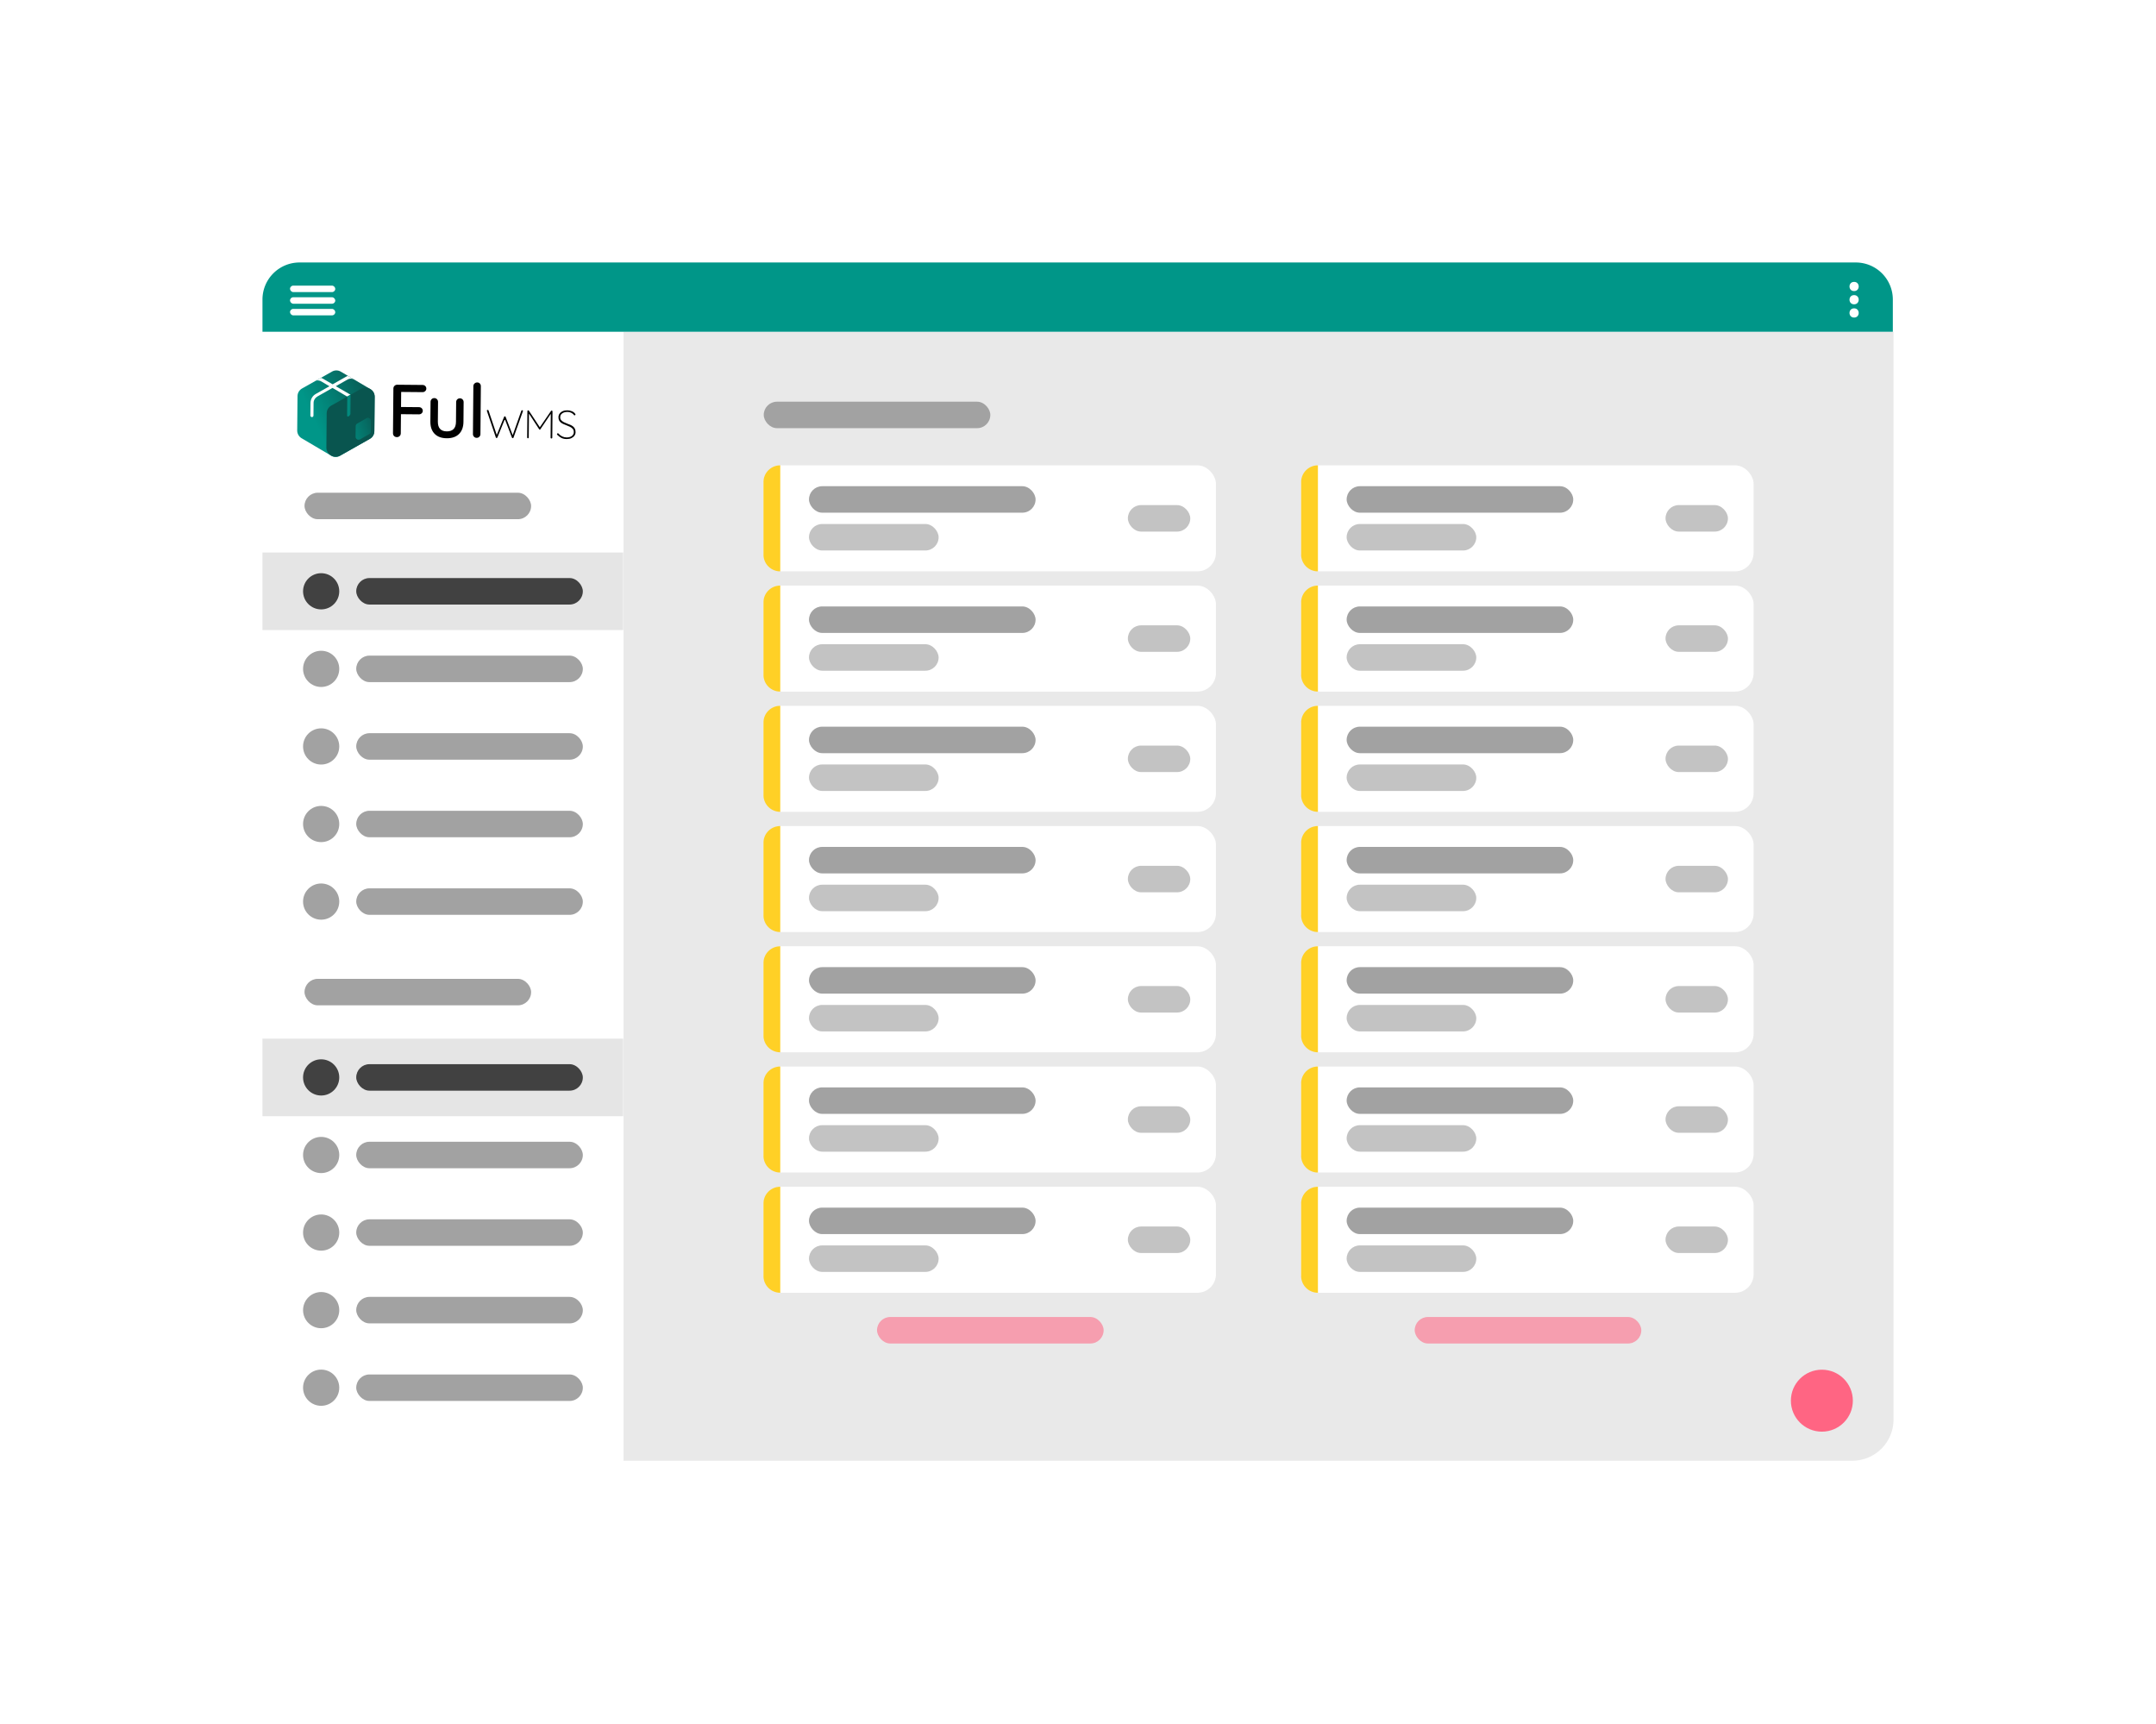 <svg xmlns="http://www.w3.org/2000/svg" xmlns:xlink="http://www.w3.org/1999/xlink" width="1047.321" height="837.295" viewBox="0 0 1047.321 837.295">
  <defs>
    <filter id="Rectangle_62" x="0" y="0" width="1047.321" height="837.295" filterUnits="userSpaceOnUse">
      <feOffset input="SourceAlpha"/>
      <feGaussianBlur stdDeviation="42.5" result="blur"/>
      <feFlood flood-opacity="0.412"/>
      <feComposite operator="in" in2="blur"/>
      <feComposite in="SourceGraphic"/>
    </filter>
    <linearGradient id="linear-gradient" x1="0.417" y1="0.546" x2="1.193" y2="0.121" gradientUnits="objectBoundingBox">
      <stop offset="0" stop-color="#009688"/>
      <stop offset="1" stop-color="#05544e"/>
    </linearGradient>
    <linearGradient id="linear-gradient-2" x1="-0.549" y1="0.983" x2="1.909" y2="-0.149" xlink:href="#linear-gradient"/>
    <linearGradient id="linear-gradient-3" x1="-2.639" y1="0.981" x2="5.076" y2="0.426" xlink:href="#linear-gradient"/>
    <linearGradient id="linear-gradient-4" x1="-5937.312" y1="5250.119" x2="2830.785" y2="994.578" xlink:href="#linear-gradient"/>
    <symbol id="logo" viewBox="0 0 165 165">
      <!-- Add the content of the other SVG file here, without <svg> tags -->
      <defs>
        <style>
          .cls-1 {
          fill: #09554f;
          }

          .cls-1, .cls-2, .cls-3, .cls-4, .cls-5, .cls-6, .cls-7, .cls-8 {
          stroke-width: 0px;
          }

          .cls-2 {
          fill: none;
          }

          .cls-3 {
          fill: #010101;
          }

          .cls-4 {
          fill: url(#Nepojmenovaný_přechod_4-2);
          }

          .cls-5 {
          fill: url(#Nepojmenovaný_přechod_4-3);
          }

          .cls-6 {
          fill: url(#Nepojmenovaný_přechod_4);
          }

          .cls-7 {
          fill: #fff;
          }

          .cls-8 {
          fill: url(#Nepojmenovaný_přechod_4-4);
          }
        </style>
        <linearGradient id="Nepojmenovaný_přechod_4" data-name="Nepojmenovaný přechod 4" x1="-2224.54" y1="1131.52" x2="-2223.73" y2="1131.08" gradientTransform="translate(133626.34 -74414.95) rotate(.51) scale(59.76 66.86)" gradientUnits="userSpaceOnUse">
          <stop offset="0" stop-color="#009688"/>
          <stop offset="1" stop-color="#09554f"/>
        </linearGradient>
        <linearGradient id="Nepojmenovaný_přechod_4-2" data-name="Nepojmenovaný přechod 4" x1="-2069.74" y1="1203.72" x2="-2067.19" y2="1202.55" gradientTransform="translate(24413.33 -20126.51) rotate(.51) scale(11.69 16.95)" xlink:href="#Nepojmenovaný_přechod_4"/>
        <linearGradient id="Nepojmenovaný_přechod_4-3" data-name="Nepojmenovaný přechod 4" x1="-1403.14" y1="1220.54" x2="-1395.14" y2="1219.97" gradientTransform="translate(3743.46 -20646.35) rotate(.51) scale(2.51 16.97)" xlink:href="#Nepojmenovaný_přechod_4"/>
        <linearGradient id="Nepojmenovaný_přechod_4-4" data-name="Nepojmenovaný přechod 4" x1="-38.14" y1="2751.42" x2="-38.14" y2="2751.42" gradientTransform="translate(105.55 -2732.97) rotate(.51)" xlink:href="#Nepojmenovaný_přechod_4"/>
      </defs>
      <g>
        <path id="Path_183" data-name="Path 183" class="cls-6" d="M58.66,14.98l-.74-.42L35,1.02c-2.21-1.34-4.93-1.36-7.16-.06L3.84,14.49c-2.23,1.3-3.57,3.59-3.59,6.14L0,48.12c-.02,2.55,1.35,4.95,3.48,6.21l23.66,13.96c.16.08.25.17.41.25,2.13,1.09,4.68,1.03,6.75-.19l23.91-13.53c2.23-1.21,3.57-3.59,3.59-6.14l.25-27.49c.11-2.55-1.19-4.95-3.4-6.2Z"/>
        <g id="Group_45" data-name="Group 45">
          <path id="Path_184" data-name="Path 184" class="cls-1" d="M34.35,68.38l23.91-13.53c2.23-1.3,3.57-3.59,3.59-6.14l.25-27.49c.02-2.55-1.35-4.95-3.48-6.21l-.74-.42c-2.13-1.09-4.68-1.03-6.75.19l-23.91,13.45c-2.23,1.3-3.57,3.59-3.59,6.14l-.25,27.49c-.02,2.55,1.35,4.95,3.48,6.21l.74.42c2.13,1.09,4.68,1.03,6.75-.1Z"/>
          <path id="Path_185" data-name="Path 185" class="cls-2" d="M45.76,7.07c-.08,0-.16-.08-.16-.08l1.23.75c-.08-.08-.25-.17-.33-.25l-.74-.42Z"/>
        </g>
        <path id="Path_186" data-name="Path 186" class="cls-4" d="M50.31,55.32l7.53-4.3c.66-.41,1.16-1.14,1.17-1.97l.08-8.64c0-.82-.4-1.57-1.13-1.99l-.25-.17c-.66-.34-1.48-.34-2.14.06l-7.53,4.3c-.66.41-1.16,1.14-1.17,1.97l-.08,8.64c0,.82.4,1.57,1.13,1.99l.25.17c.66.25,1.48.26,2.14-.06Z"/>
        <g id="Group_46" data-name="Group 46">
          <path id="Path_187" data-name="Path 187" class="cls-7" d="M45.15,7l-4.5-2.59c-.66.16-1.24.4-1.82.81l-10.43,5.92-7.78-4.51c-.49-.25-.98-.5-1.56-.67l-3.81,2.19c1.4-.32,2.88-.06,4.11.7l6.47,3.84-10.92,6.16c-2.65,1.46-4.24,4.24-4.26,7.29l-.09,10.04c0,.66.57,1.24,1.22,1.25s1.24-.57,1.25-1.22l.09-10.21c.02-2.14,1.19-4.02,3.01-5.08l12.16-6.89.57.33,11.22,6.6,2.65-1.46-11.79-6.86,9.18-5.19c1.57-.97,3.39-1.12,5.03-.45Z"/>
        </g>
        <g id="Group_47" data-name="Group 47">
          <path id="Path_188" data-name="Path 188" class="cls-5" d="M40.15,20.85l-.14,15.31c0,.74.57.99,1.31.59.58-.32,1-.9,1.25-1.55.08-.16.09-.33.09-.49l.14-15.31-2.65,1.46Z"/>
          <path id="Path_189" data-name="Path 189" class="cls-8" d="M42.73,18h0Z"/>
        </g>
      </g>
      <g>
        <path class="cls-3" d="M100.4,17.41c.88,0,1.61-.26,2.2-.82.58-.55.88-1.21.89-1.97,0-.84-.28-1.54-.85-2.11-.58-.57-1.3-.85-2.18-.86l-20.28-.18c-.84,0-1.56.28-2.17.85-.6.58-.91,1.3-.92,2.18l-.32,35.88c0,.88.28,1.61.85,2.2.57.58,1.34.88,2.3.89.84,0,1.56-.28,2.17-.85.6-.57.91-1.3.92-2.18l.14-15.36,14.4.13c.88,0,1.61-.27,2.2-.82s.88-1.21.89-1.97c0-.84-.28-1.54-.85-2.11-.57-.57-1.3-.85-2.18-.86l-14.4-.13.11-12.06,17.1.15Z"/>
        <path class="cls-3" d="M130.42,22.36c.84,0,1.55.3,2.12.89.57.59.86,1.32.85,2.2l-.14,15.78c-.04,4.16-1.23,7.4-3.57,9.72s-5.63,3.46-9.87,3.42c-4.2-.04-7.44-1.24-9.72-3.6-2.28-2.36-3.4-5.62-3.36-9.78l.14-15.78c0-.88.29-1.61.86-2.18.56-.57,1.29-.86,2.17-.85.84,0,1.55.3,2.12.89.57.59.86,1.32.85,2.2l-.14,15.78c-.02,2.6.57,4.54,1.78,5.83,1.21,1.29,2.99,1.95,5.35,1.97,2.4.02,4.22-.6,5.48-1.87,1.25-1.27,1.89-3.2,1.91-5.8l.14-15.78c0-.88.29-1.61.86-2.18.57-.57,1.29-.86,2.17-.85Z"/>
        <path class="cls-3" d="M146.85,51.01c0,.88-.31,1.61-.89,2.18-.59.58-1.3.86-2.14.85-.84,0-1.55-.3-2.12-.89-.58-.58-.86-1.32-.85-2.2l.34-38.28c0-.88.31-1.61.92-2.18.61-.57,1.33-.86,2.17-.85.88,0,1.59.3,2.12.89.54.59.8,1.32.79,2.2l-.34,38.28Z"/>
        <path class="cls-3" d="M180.77,32.05c-.13-.1-.29-.15-.48-.15-.17,0-.31.04-.42.11-.11.07-.18.17-.23.3l-6.92,19.57-5.67-14.66c-.04-.13-.12-.23-.24-.31-.12-.08-.24-.11-.37-.12-.15,0-.28.04-.38.11-.11.07-.18.17-.23.3l-5.89,14.51-6.61-19.65c-.04-.13-.12-.23-.24-.31-.12-.08-.24-.11-.37-.12-.15,0-.3.05-.47.16-.16.11-.24.26-.24.48,0,.06.02.16.06.29l7.14,21.19c.04.13.12.23.22.31.11.08.21.11.32.12.15,0,.28-.02.4-.08.12-.05.21-.15.28-.3l5.99-14.73,5.72,14.83c.04.15.12.25.24.31.12.05.25.08.4.08.11,0,.22-.04.34-.11.12-.07.2-.17.24-.3l7.52-21.05c.04-.13.07-.23.07-.32,0-.21-.06-.37-.19-.47Z"/>
        <path class="cls-3" d="M204.46,32.39c-.11-.12-.24-.19-.41-.21-.23-.04-.44.05-.61.28l-8.98,13.11-8.75-13.27c-.08-.11-.18-.18-.29-.23-.11-.04-.21-.07-.32-.07-.19,0-.34.07-.45.2-.11.14-.16.28-.16.43l-.19,21.12c0,.17.05.32.17.45s.27.19.46.2c.17,0,.32-.06.45-.19s.19-.27.2-.45l.17-19.16,8.18,12.58c.04.08.11.15.21.19s.2.07.3.07c.11,0,.2-.02.27-.06s.13-.11.18-.19l8.37-12.42-.17,19.15c0,.17.06.32.19.45.13.13.29.2.48.2.17,0,.33-.06.47-.19.14-.13.21-.27.21-.45l.19-21.12c0-.17-.05-.32-.16-.43Z"/>
        <path class="cls-3" d="M216.12,55.01c-1.66,0-3.09-.28-4.28-.87-1.19-.59-2.33-1.44-3.43-2.56-.04-.04-.08-.1-.13-.18-.04-.07-.06-.18-.06-.3,0-.17.08-.34.23-.49.15-.16.31-.24.48-.24.19,0,.37.1.54.29.84.99,1.83,1.74,2.97,2.27,1.14.52,2.32.79,3.56.8,1.09,0,2.06-.16,2.92-.5.86-.34,1.53-.84,2.03-1.49.5-.65.75-1.41.76-2.28-.01-1.09-.3-1.96-.87-2.63-.57-.67-1.31-1.22-2.21-1.65-.9-.44-1.85-.84-2.85-1.21-.79-.31-1.56-.62-2.33-.95-.77-.33-1.46-.72-2.07-1.19-.62-.46-1.1-1.04-1.46-1.74-.36-.7-.53-1.56-.52-2.58,0-1.04.3-1.99.87-2.82.57-.84,1.39-1.5,2.45-1.99,1.06-.49,2.32-.73,3.77-.72,1.22.01,2.4.24,3.55.69,1.15.45,2.05,1.11,2.7,1.99.21.3.32.52.31.67s-.08.3-.24.45c-.16.15-.34.22-.53.22-.17,0-.31-.07-.41-.2-.38-.52-.84-.96-1.38-1.34-.54-.38-1.15-.67-1.83-.88s-1.41-.32-2.17-.32c-1.04,0-2,.15-2.85.49-.86.33-1.54.81-2.06,1.44s-.78,1.4-.79,2.31c0,.98.27,1.79.83,2.42s1.28,1.16,2.15,1.59c.87.42,1.76.81,2.68,1.16.81.29,1.61.6,2.41.93.8.34,1.52.75,2.16,1.25.65.5,1.16,1.12,1.54,1.87s.56,1.69.55,2.82c0,.98-.3,1.88-.87,2.71-.57.83-1.37,1.49-2.4,1.99-1.03.5-2.26.76-3.69.77Z"/>
      </g>
    </symbol>
  </defs>
  <g id="fulWMS-man" transform="translate(-118.859 -21.5)">
    <g id="undraw_website_setup_re_d4y9" transform="translate(246.359 149)">
      <g transform="matrix(1, 0, 0, 1, -127.5, -127.5)" filter="url(#Rectangle_62)">
        <rect id="Rectangle_62-2" data-name="Rectangle 62" width="792.321" height="582.295" rx="20" transform="translate(127.5 127.5)" fill="#fff"/>
      </g>
    </g>
    <g id="screen" transform="translate(-372.056 -150.306)">
      <path id="Rectangle_62-3" data-name="Rectangle 62" d="M0,0H175.058a0,0,0,0,1,0,0V548.4a0,0,0,0,1,0,0H20a20,20,0,0,1-20-20V0A0,0,0,0,1,0,0Z" transform="translate(618.753 332.952)" fill="#fff"/>
      <path id="Rectangle_75" data-name="Rectangle 75" d="M0,0H616.925a0,0,0,0,1,0,0V528.4a20,20,0,0,1-20,20H0a0,0,0,0,1,0,0V0A0,0,0,0,1,0,0Z" transform="translate(793.811 332.952)" fill="#e9e9e9"/>
      <path id="Rectangle_80" data-name="Rectangle 80" d="M18,0H773.983a18,18,0,0,1,18,18V33.646a0,0,0,0,1,0,0H0a0,0,0,0,1,0,0V18A18,18,0,0,1,18,0Z" transform="translate(618.415 299.306)" fill="#009688"/>
      <g id="top-buttons" transform="translate(1393.82 308.729) rotate(90)">
        <circle id="Ellipse_90" data-name="Ellipse 90" cx="2.235" cy="2.235" r="2.235" transform="translate(0 0)" fill="#fff"/>
        <circle id="Ellipse_91" data-name="Ellipse 91" cx="2.235" cy="2.235" r="2.235" transform="translate(6.428 0)" fill="#fff"/>
        <circle id="Ellipse_92" data-name="Ellipse 92" cx="2.235" cy="2.235" r="2.235" transform="translate(12.857 0)" fill="#fff"/>
      </g>
      <circle id="Ellipse_37" data-name="Ellipse 37" cx="15.053" cy="15.053" r="15.053" transform="translate(1360.873 837.135)" fill="#ff6583"/>
      <g id="Group_49" data-name="Group 49" transform="translate(618.415 440.19)">
        <rect id="Rectangle_104" data-name="Rectangle 104" width="175.216" height="37.681" transform="translate(0 0)" fill="#e5e5e5"/>
        <rect id="text" width="110.075" height="12.866" rx="6.433" transform="translate(45.546 12.408)" fill="#414141"/>
        <circle id="Ellipse_39" data-name="Ellipse 39" cx="8.792" cy="8.792" r="8.792" transform="translate(19.718 10.048)" fill="#414141"/>
      </g>
      <g id="Group_61" data-name="Group 61" transform="translate(618.415 676.324)">
        <rect id="Rectangle_104-2" data-name="Rectangle 104" width="175.216" height="37.681" fill="#e5e5e5"/>
        <rect id="text-2" data-name="text" width="110.075" height="12.866" rx="6.433" transform="translate(45.546 12.408)" fill="#414141"/>
        <circle id="Ellipse_39-2" data-name="Ellipse 39" cx="8.792" cy="8.792" r="8.792" transform="translate(19.718 10.048)" fill="#414141"/>
      </g>
      <g id="Group_50" data-name="Group 50" transform="translate(618.415 477.871)">
        <rect id="Rectangle_104-3" data-name="Rectangle 104" width="175.216" height="37.681" transform="translate(0 0)" fill="none"/>
        <rect id="text-3" data-name="text" width="110.075" height="12.866" rx="6.433" transform="translate(45.546 12.408)" fill="#a2a2a2"/>
        <circle id="Ellipse_39-3" data-name="Ellipse 39" cx="8.792" cy="8.792" r="8.792" transform="translate(19.718 10.048)" fill="#a2a2a2"/>
      </g>
      <g id="Group_50-2" data-name="Group 50" transform="translate(618.415 515.552)">
        <rect id="Rectangle_104-4" data-name="Rectangle 104" width="175.216" height="37.681" fill="none"/>
        <rect id="text-4" data-name="text" width="110.075" height="12.866" rx="6.433" transform="translate(45.546 12.408)" fill="#a2a2a2"/>
        <circle id="Ellipse_39-4" data-name="Ellipse 39" cx="8.792" cy="8.792" r="8.792" transform="translate(19.718 10.048)" fill="#a2a2a2"/>
      </g>
      <g id="Group_50-3" data-name="Group 50" transform="translate(618.415 553.233)">
        <rect id="Rectangle_104-5" data-name="Rectangle 104" width="175.216" height="37.681" fill="none"/>
        <rect id="text-5" data-name="text" width="110.075" height="12.866" rx="6.433" transform="translate(45.546 12.408)" fill="#a2a2a2"/>
        <circle id="Ellipse_39-5" data-name="Ellipse 39" cx="8.792" cy="8.792" r="8.792" transform="translate(19.718 10.048)" fill="#a2a2a2"/>
      </g>
      <g id="Group_50-4" data-name="Group 50" transform="translate(618.415 590.914)">
        <rect id="Rectangle_104-6" data-name="Rectangle 104" width="175.216" height="37.681" fill="none"/>
        <rect id="text-6" data-name="text" width="110.075" height="12.866" rx="6.433" transform="translate(45.546 12.408)" fill="#a2a2a2"/>
        <circle id="Ellipse_39-6" data-name="Ellipse 39" cx="8.792" cy="8.792" r="8.792" transform="translate(19.718 10.048)" fill="#a2a2a2"/>
      </g>
      <g id="Group_50-5" data-name="Group 50" transform="translate(618.415 714.005)">
        <rect id="Rectangle_104-7" data-name="Rectangle 104" width="175.216" height="37.681" fill="none"/>
        <rect id="text-7" data-name="text" width="110.075" height="12.866" rx="6.433" transform="translate(45.546 12.408)" fill="#a2a2a2"/>
        <circle id="Ellipse_39-7" data-name="Ellipse 39" cx="8.792" cy="8.792" r="8.792" transform="translate(19.718 10.048)" fill="#a2a2a2"/>
      </g>
      <g id="Group_50-6" data-name="Group 50" transform="translate(618.415 751.686)">
        <rect id="Rectangle_104-8" data-name="Rectangle 104" width="175.216" height="37.681" fill="none"/>
        <rect id="text-8" data-name="text" width="110.075" height="12.866" rx="6.433" transform="translate(45.546 12.408)" fill="#a2a2a2"/>
        <circle id="Ellipse_39-8" data-name="Ellipse 39" cx="8.792" cy="8.792" r="8.792" transform="translate(19.718 10.048)" fill="#a2a2a2"/>
      </g>
      <g id="Group_50-7" data-name="Group 50" transform="translate(618.415 789.367)">
        <rect id="Rectangle_104-9" data-name="Rectangle 104" width="175.216" height="37.681" fill="none"/>
        <rect id="text-9" data-name="text" width="110.075" height="12.866" rx="6.433" transform="translate(45.546 12.408)" fill="#a2a2a2"/>
        <circle id="Ellipse_39-9" data-name="Ellipse 39" cx="8.792" cy="8.792" r="8.792" transform="translate(19.718 10.048)" fill="#a2a2a2"/>
      </g>
      <g id="Group_50-8" data-name="Group 50" transform="translate(618.415 827.048)">
        <rect id="Rectangle_104-10" data-name="Rectangle 104" width="175.216" height="37.681" fill="none"/>
        <rect id="text-10" data-name="text" width="110.075" height="12.866" rx="6.433" transform="translate(45.546 12.408)" fill="#a2a2a2"/>
        <circle id="Ellipse_39-10" data-name="Ellipse 39" cx="8.792" cy="8.792" r="8.792" transform="translate(19.718 10.048)" fill="#a2a2a2"/>
      </g>
      <g id="Group_51" data-name="Group 51" transform="translate(631.801 310.549)">
        <rect id="Rectangle_105" data-name="Rectangle 105" width="21.981" height="3.14" rx="1.57" transform="translate(0 0)" fill="#fff"/>
        <rect id="Rectangle_106" data-name="Rectangle 106" width="21.981" height="3.14" rx="1.57" transform="translate(0 5.652)" fill="#fff"/>
        <rect id="Rectangle_107" data-name="Rectangle 107" width="21.981" height="3.14" rx="1.57" transform="translate(0 11.304)" fill="#fff"/>
      </g>
      <rect id="text-11" data-name="text" width="110.075" height="12.866" rx="6.433" transform="translate(638.841 411.149)" fill="#a2a2a2"/>
      <rect id="text-12" data-name="text" width="110.075" height="12.866" rx="6.433" transform="translate(638.841 647.283)" fill="#a2a2a2"/>
      <rect id="text-13" data-name="text" width="110.075" height="12.866" rx="6.433" transform="translate(861.912 366.925)" fill="#a2a2a2"/>
      <g id="Group_59" data-name="Group 59" transform="translate(861.78 397.843)">
        <rect id="text-14" data-name="text" width="110.075" height="12.866" rx="6.433" transform="translate(55.17 413.701)" fill="#ff6583" opacity="0.574"/>
        <g id="Group_52" data-name="Group 52">
          <rect id="Rectangle_108" data-name="Rectangle 108" width="219.805" height="51.497" rx="9" fill="#fff"/>
          <rect id="text-15" data-name="text" width="110.075" height="12.866" rx="6.433" transform="translate(22.113 10.137)" fill="#a2a2a2"/>
          <rect id="text-16" data-name="text" width="62.974" height="12.866" rx="6.433" transform="translate(22.113 28.494)" fill="#c3c3c3"/>
          <rect id="text-17" data-name="text" width="30.317" height="12.866" rx="6.433" transform="translate(177.018 19.316)" fill="#c3c3c3"/>
          <path id="Rectangle_109" data-name="Rectangle 109" d="M8.164,0h0a0,0,0,0,1,0,0V51.5a0,0,0,0,1,0,0h0A8.164,8.164,0,0,1,0,43.333V8.164A8.164,8.164,0,0,1,8.164,0Z" transform="translate(0)" fill="#ffd026"/>
        </g>
        <g id="Group_53" data-name="Group 53" transform="translate(0 58.405)">
          <rect id="Rectangle_108-2" data-name="Rectangle 108" width="219.805" height="51.497" rx="9" fill="#fff"/>
          <rect id="text-18" data-name="text" width="110.075" height="12.866" rx="6.433" transform="translate(22.113 10.137)" fill="#a2a2a2"/>
          <rect id="text-19" data-name="text" width="62.974" height="12.866" rx="6.433" transform="translate(22.113 28.494)" fill="#c3c3c3"/>
          <rect id="text-20" data-name="text" width="30.317" height="12.866" rx="6.433" transform="translate(177.018 19.316)" fill="#c3c3c3"/>
          <path id="Rectangle_109-2" data-name="Rectangle 109" d="M8.164,0h0a0,0,0,0,1,0,0V51.5a0,0,0,0,1,0,0h0A8.164,8.164,0,0,1,0,43.333V8.164A8.164,8.164,0,0,1,8.164,0Z" transform="translate(0)" fill="#ffd026"/>
        </g>
        <g id="Group_54" data-name="Group 54" transform="translate(0 116.811)">
          <rect id="Rectangle_108-3" data-name="Rectangle 108" width="219.805" height="51.497" rx="9" fill="#fff"/>
          <rect id="text-21" data-name="text" width="110.075" height="12.866" rx="6.433" transform="translate(22.113 10.137)" fill="#a2a2a2"/>
          <rect id="text-22" data-name="text" width="62.974" height="12.866" rx="6.433" transform="translate(22.113 28.494)" fill="#c3c3c3"/>
          <rect id="text-23" data-name="text" width="30.317" height="12.866" rx="6.433" transform="translate(177.018 19.316)" fill="#c3c3c3"/>
          <path id="Rectangle_109-3" data-name="Rectangle 109" d="M8.164,0h0a0,0,0,0,1,0,0V51.5a0,0,0,0,1,0,0h0A8.164,8.164,0,0,1,0,43.333V8.164A8.164,8.164,0,0,1,8.164,0Z" transform="translate(0)" fill="#ffd026"/>
        </g>
        <g id="Group_55" data-name="Group 55" transform="translate(0 175.216)">
          <rect id="Rectangle_108-4" data-name="Rectangle 108" width="219.805" height="51.497" rx="9" fill="#fff"/>
          <rect id="text-24" data-name="text" width="110.075" height="12.866" rx="6.433" transform="translate(22.113 10.137)" fill="#a2a2a2"/>
          <rect id="text-25" data-name="text" width="62.974" height="12.866" rx="6.433" transform="translate(22.113 28.494)" fill="#c3c3c3"/>
          <rect id="text-26" data-name="text" width="30.317" height="12.866" rx="6.433" transform="translate(177.018 19.316)" fill="#c3c3c3"/>
          <path id="Rectangle_109-4" data-name="Rectangle 109" d="M8.164,0h0a0,0,0,0,1,0,0V51.5a0,0,0,0,1,0,0h0A8.164,8.164,0,0,1,0,43.333V8.164A8.164,8.164,0,0,1,8.164,0Z" transform="translate(0)" fill="#ffd026"/>
        </g>
        <g id="Group_56" data-name="Group 56" transform="translate(0 233.621)">
          <rect id="Rectangle_108-5" data-name="Rectangle 108" width="219.805" height="51.497" rx="9" fill="#fff"/>
          <rect id="text-27" data-name="text" width="110.075" height="12.866" rx="6.433" transform="translate(22.113 10.137)" fill="#a2a2a2"/>
          <rect id="text-28" data-name="text" width="62.974" height="12.866" rx="6.433" transform="translate(22.113 28.494)" fill="#c3c3c3"/>
          <rect id="text-29" data-name="text" width="30.317" height="12.866" rx="6.433" transform="translate(177.018 19.316)" fill="#c3c3c3"/>
          <path id="Rectangle_109-5" data-name="Rectangle 109" d="M8.164,0h0a0,0,0,0,1,0,0V51.5a0,0,0,0,1,0,0h0A8.164,8.164,0,0,1,0,43.333V8.164A8.164,8.164,0,0,1,8.164,0Z" transform="translate(0)" fill="#ffd026"/>
        </g>
        <g id="Group_57" data-name="Group 57" transform="translate(0 292.027)">
          <rect id="Rectangle_108-6" data-name="Rectangle 108" width="219.805" height="51.497" rx="9" transform="translate(0 0)" fill="#fff"/>
          <rect id="text-30" data-name="text" width="110.075" height="12.866" rx="6.433" transform="translate(22.113 10.137)" fill="#a2a2a2"/>
          <rect id="text-31" data-name="text" width="62.974" height="12.866" rx="6.433" transform="translate(22.113 28.494)" fill="#c3c3c3"/>
          <rect id="text-32" data-name="text" width="30.317" height="12.866" rx="6.433" transform="translate(177.018 19.316)" fill="#c3c3c3"/>
          <path id="Rectangle_109-6" data-name="Rectangle 109" d="M8.164,0h0a0,0,0,0,1,0,0V51.5a0,0,0,0,1,0,0h0A8.164,8.164,0,0,1,0,43.333V8.164A8.164,8.164,0,0,1,8.164,0Z" transform="translate(0 0)" fill="#ffd026"/>
        </g>
        <g id="Group_58" data-name="Group 58" transform="translate(0 350.432)">
          <rect id="Rectangle_108-7" data-name="Rectangle 108" width="219.805" height="51.497" rx="9" transform="translate(0 0)" fill="#fff"/>
          <rect id="text-33" data-name="text" width="110.075" height="12.866" rx="6.433" transform="translate(22.113 10.137)" fill="#a2a2a2"/>
          <rect id="text-34" data-name="text" width="62.974" height="12.866" rx="6.433" transform="translate(22.113 28.494)" fill="#c3c3c3"/>
          <rect id="text-35" data-name="text" width="30.317" height="12.866" rx="6.433" transform="translate(177.018 19.316)" fill="#c3c3c3"/>
          <path id="Rectangle_109-7" data-name="Rectangle 109" d="M8.164,0h0a0,0,0,0,1,0,0V51.5a0,0,0,0,1,0,0h0A8.164,8.164,0,0,1,0,43.333V8.164A8.164,8.164,0,0,1,8.164,0Z" transform="translate(0 0)" fill="#ffd026"/>
        </g>
      </g>
      <g id="Group_60" data-name="Group 60" transform="translate(1122.962 397.843)">
        <rect id="text-36" data-name="text" width="110.075" height="12.866" rx="6.433" transform="translate(55.17 413.701)" fill="#ff6583" opacity="0.574"/>
        <g id="Group_52-2" data-name="Group 52" transform="translate(0)">
          <rect id="Rectangle_108-8" data-name="Rectangle 108" width="219.805" height="51.497" rx="9" fill="#fff"/>
          <rect id="text-37" data-name="text" width="110.075" height="12.866" rx="6.433" transform="translate(22.113 10.137)" fill="#a2a2a2"/>
          <rect id="text-38" data-name="text" width="62.974" height="12.866" rx="6.433" transform="translate(22.113 28.494)" fill="#c3c3c3"/>
          <rect id="text-39" data-name="text" width="30.317" height="12.866" rx="6.433" transform="translate(177.018 19.316)" fill="#c3c3c3"/>
          <path id="Rectangle_109-8" data-name="Rectangle 109" d="M8.164,0h0a0,0,0,0,1,0,0V51.5a0,0,0,0,1,0,0h0A8.164,8.164,0,0,1,0,43.333V8.164A8.164,8.164,0,0,1,8.164,0Z" transform="translate(0)" fill="#ffd026"/>
        </g>
        <g id="Group_53-2" data-name="Group 53" transform="translate(0 58.405)">
          <rect id="Rectangle_108-9" data-name="Rectangle 108" width="219.805" height="51.497" rx="9" fill="#fff"/>
          <rect id="text-40" data-name="text" width="110.075" height="12.866" rx="6.433" transform="translate(22.113 10.137)" fill="#a2a2a2"/>
          <rect id="text-41" data-name="text" width="62.974" height="12.866" rx="6.433" transform="translate(22.113 28.494)" fill="#c3c3c3"/>
          <rect id="text-42" data-name="text" width="30.317" height="12.866" rx="6.433" transform="translate(177.018 19.316)" fill="#c3c3c3"/>
          <path id="Rectangle_109-9" data-name="Rectangle 109" d="M8.164,0h0a0,0,0,0,1,0,0V51.5a0,0,0,0,1,0,0h0A8.164,8.164,0,0,1,0,43.333V8.164A8.164,8.164,0,0,1,8.164,0Z" transform="translate(0)" fill="#ffd026"/>
        </g>
        <g id="Group_54-2" data-name="Group 54" transform="translate(0 116.811)">
          <rect id="Rectangle_108-10" data-name="Rectangle 108" width="219.805" height="51.497" rx="9" fill="#fff"/>
          <rect id="text-43" data-name="text" width="110.075" height="12.866" rx="6.433" transform="translate(22.113 10.137)" fill="#a2a2a2"/>
          <rect id="text-44" data-name="text" width="62.974" height="12.866" rx="6.433" transform="translate(22.113 28.494)" fill="#c3c3c3"/>
          <rect id="text-45" data-name="text" width="30.317" height="12.866" rx="6.433" transform="translate(177.018 19.316)" fill="#c3c3c3"/>
          <path id="Rectangle_109-10" data-name="Rectangle 109" d="M8.164,0h0a0,0,0,0,1,0,0V51.5a0,0,0,0,1,0,0h0A8.164,8.164,0,0,1,0,43.333V8.164A8.164,8.164,0,0,1,8.164,0Z" transform="translate(0)" fill="#ffd026"/>
        </g>
        <g id="Group_55-2" data-name="Group 55" transform="translate(0 175.216)">
          <rect id="Rectangle_108-11" data-name="Rectangle 108" width="219.805" height="51.497" rx="9" fill="#fff"/>
          <rect id="text-46" data-name="text" width="110.075" height="12.866" rx="6.433" transform="translate(22.113 10.137)" fill="#a2a2a2"/>
          <rect id="text-47" data-name="text" width="62.974" height="12.866" rx="6.433" transform="translate(22.113 28.494)" fill="#c3c3c3"/>
          <rect id="text-48" data-name="text" width="30.317" height="12.866" rx="6.433" transform="translate(177.018 19.316)" fill="#c3c3c3"/>
          <path id="Rectangle_109-11" data-name="Rectangle 109" d="M8.164,0h0a0,0,0,0,1,0,0V51.5a0,0,0,0,1,0,0h0A8.164,8.164,0,0,1,0,43.333V8.164A8.164,8.164,0,0,1,8.164,0Z" transform="translate(0)" fill="#ffd026"/>
        </g>
        <g id="Group_56-2" data-name="Group 56" transform="translate(0 233.621)">
          <rect id="Rectangle_108-12" data-name="Rectangle 108" width="219.805" height="51.497" rx="9" fill="#fff"/>
          <rect id="text-49" data-name="text" width="110.075" height="12.866" rx="6.433" transform="translate(22.113 10.137)" fill="#a2a2a2"/>
          <rect id="text-50" data-name="text" width="62.974" height="12.866" rx="6.433" transform="translate(22.113 28.494)" fill="#c3c3c3"/>
          <rect id="text-51" data-name="text" width="30.317" height="12.866" rx="6.433" transform="translate(177.018 19.316)" fill="#c3c3c3"/>
          <path id="Rectangle_109-12" data-name="Rectangle 109" d="M8.164,0h0a0,0,0,0,1,0,0V51.5a0,0,0,0,1,0,0h0A8.164,8.164,0,0,1,0,43.333V8.164A8.164,8.164,0,0,1,8.164,0Z" transform="translate(0)" fill="#ffd026"/>
        </g>
        <g id="Group_57-2" data-name="Group 57" transform="translate(0 292.027)">
          <rect id="Rectangle_108-13" data-name="Rectangle 108" width="219.805" height="51.497" rx="9" transform="translate(0 0)" fill="#fff"/>
          <rect id="text-52" data-name="text" width="110.075" height="12.866" rx="6.433" transform="translate(22.113 10.137)" fill="#a2a2a2"/>
          <rect id="text-53" data-name="text" width="62.974" height="12.866" rx="6.433" transform="translate(22.113 28.494)" fill="#c3c3c3"/>
          <rect id="text-54" data-name="text" width="30.317" height="12.866" rx="6.433" transform="translate(177.018 19.316)" fill="#c3c3c3"/>
          <path id="Rectangle_109-13" data-name="Rectangle 109" d="M8.164,0h0a0,0,0,0,1,0,0V51.5a0,0,0,0,1,0,0h0A8.164,8.164,0,0,1,0,43.333V8.164A8.164,8.164,0,0,1,8.164,0Z" transform="translate(0 0)" fill="#ffd026"/>
        </g>
        <g id="Group_58-2" data-name="Group 58" transform="translate(0 350.432)">
          <rect id="Rectangle_108-14" data-name="Rectangle 108" width="219.805" height="51.497" rx="9" transform="translate(0 0)" fill="#fff"/>
          <rect id="text-55" data-name="text" width="110.075" height="12.866" rx="6.433" transform="translate(22.113 10.137)" fill="#a2a2a2"/>
          <rect id="text-56" data-name="text" width="62.974" height="12.866" rx="6.433" transform="translate(22.113 28.494)" fill="#c3c3c3"/>
          <rect id="text-57" data-name="text" width="30.317" height="12.866" rx="6.433" transform="translate(177.018 19.316)" fill="#c3c3c3"/>
          <path id="Rectangle_109-14" data-name="Rectangle 109" d="M8.164,0h0a0,0,0,0,1,0,0V51.5a0,0,0,0,1,0,0h0A8.164,8.164,0,0,1,0,43.333V8.164A8.164,8.164,0,0,1,8.164,0Z" transform="translate(0 0)" fill="#ffd026"/>
        </g>
      </g>
      <g id="Group_62" data-name="Group 62" transform="translate(-40 0)">
        <g id="swordfish_logo">
          <path id="Path_183" data-name="Path 183" d="M35.36,8.914,34.9,8.649,20.93.583a4.331,4.331,0,0,0-4.333,0L2.167,8.914A4.331,4.331,0,0,0,0,12.666V29.328a4.335,4.335,0,0,0,2.167,3.753L16.6,41.412c.081.046.165.082.249.123a4.325,4.325,0,0,0,4.084-.123l14.43-8.331a4.333,4.333,0,0,0,2.167-3.753V12.666A4.334,4.334,0,0,0,35.36,8.914Z" transform="translate(0 -0.003)" fill="url(#linear-gradient)"/>
          <g id="Group_45" data-name="Group 45" transform="translate(14.221 4.166)">
            <path id="Path_184" data-name="Path 184" d="M114.129,95.1l14.43-8.331a4.333,4.333,0,0,0,2.167-3.753V66.359a4.335,4.335,0,0,0-2.167-3.753l-.458-.265a4.325,4.325,0,0,0-4.084.123L109.587,70.8a4.333,4.333,0,0,0-2.167,3.753V91.21a4.335,4.335,0,0,0,2.167,3.753l.459.265A4.322,4.322,0,0,0,114.129,95.1Z" transform="translate(-107.42 -57.861)" fill="#05544e"/>
            <path id="Path_185" data-name="Path 185" d="M206.943,31.518c-.037-.019-.075-.03-.113-.048l.77.445c-.066-.045-.128-.093-.2-.134Z" transform="translate(-193.67 -31.47)" fill="none"/>
          </g>
          <path id="Path_186" data-name="Path 186" d="M216.763,183.694l4.545-2.624a1.363,1.363,0,0,0,.682-1.182v-5.248a1.365,1.365,0,0,0-.682-1.182l-.144-.083a1.364,1.364,0,0,0-1.287.038l-4.545,2.624a1.363,1.363,0,0,0-.682,1.182v5.249a1.365,1.365,0,0,0,.682,1.182l.144.083A1.368,1.368,0,0,0,216.763,183.694Z" transform="translate(-186.234 -150.299)" fill="url(#linear-gradient-2)"/>
          <g id="Group_46" data-name="Group 46" transform="translate(6.346 2.605)">
            <path id="Path_187" data-name="Path 187" d="M68.755,21.253,66.032,19.68a5.067,5.067,0,0,0-1.113.474l-6.288,3.63L53.9,21.078a4.97,4.97,0,0,0-.932-.409l-2.317,1.338a3.544,3.544,0,0,1,2.485.4l3.944,2.276-6.594,3.806A5.109,5.109,0,0,0,47.94,32.9v6.108a.764.764,0,1,0,1.528,0V32.9a3.578,3.578,0,0,1,1.785-3.091L58.61,25.56l.327.189,6.823,3.932,1.577-.909-7.173-4.109,5.518-3.185A3.547,3.547,0,0,1,68.755,21.253Z" transform="translate(-47.94 -19.68)" fill="#fff"/>
          </g>
          <g id="Group_47" data-name="Group 47" transform="translate(24.168 10.826)">
            <path id="Path_188" data-name="Path 188" d="M182.56,89.279v9.284c0,.437.353.593.788.347a1.7,1.7,0,0,0,.744-.957,1.049,1.049,0,0,0,.045-.277V88.37Z" transform="translate(-182.56 -87.498)" fill="url(#linear-gradient-3)"/>
            <path id="Path_189" data-name="Path 189" d="M194.471,81.78h0Z" transform="translate(-192.893 -81.78)" fill="url(#linear-gradient-4)"/>
          </g>
        </g>
        <use href="#logo" transform="translate(625.292 351.737)" width="200" height="100"/>
      </g>
    </g>
  </g>
</svg>
